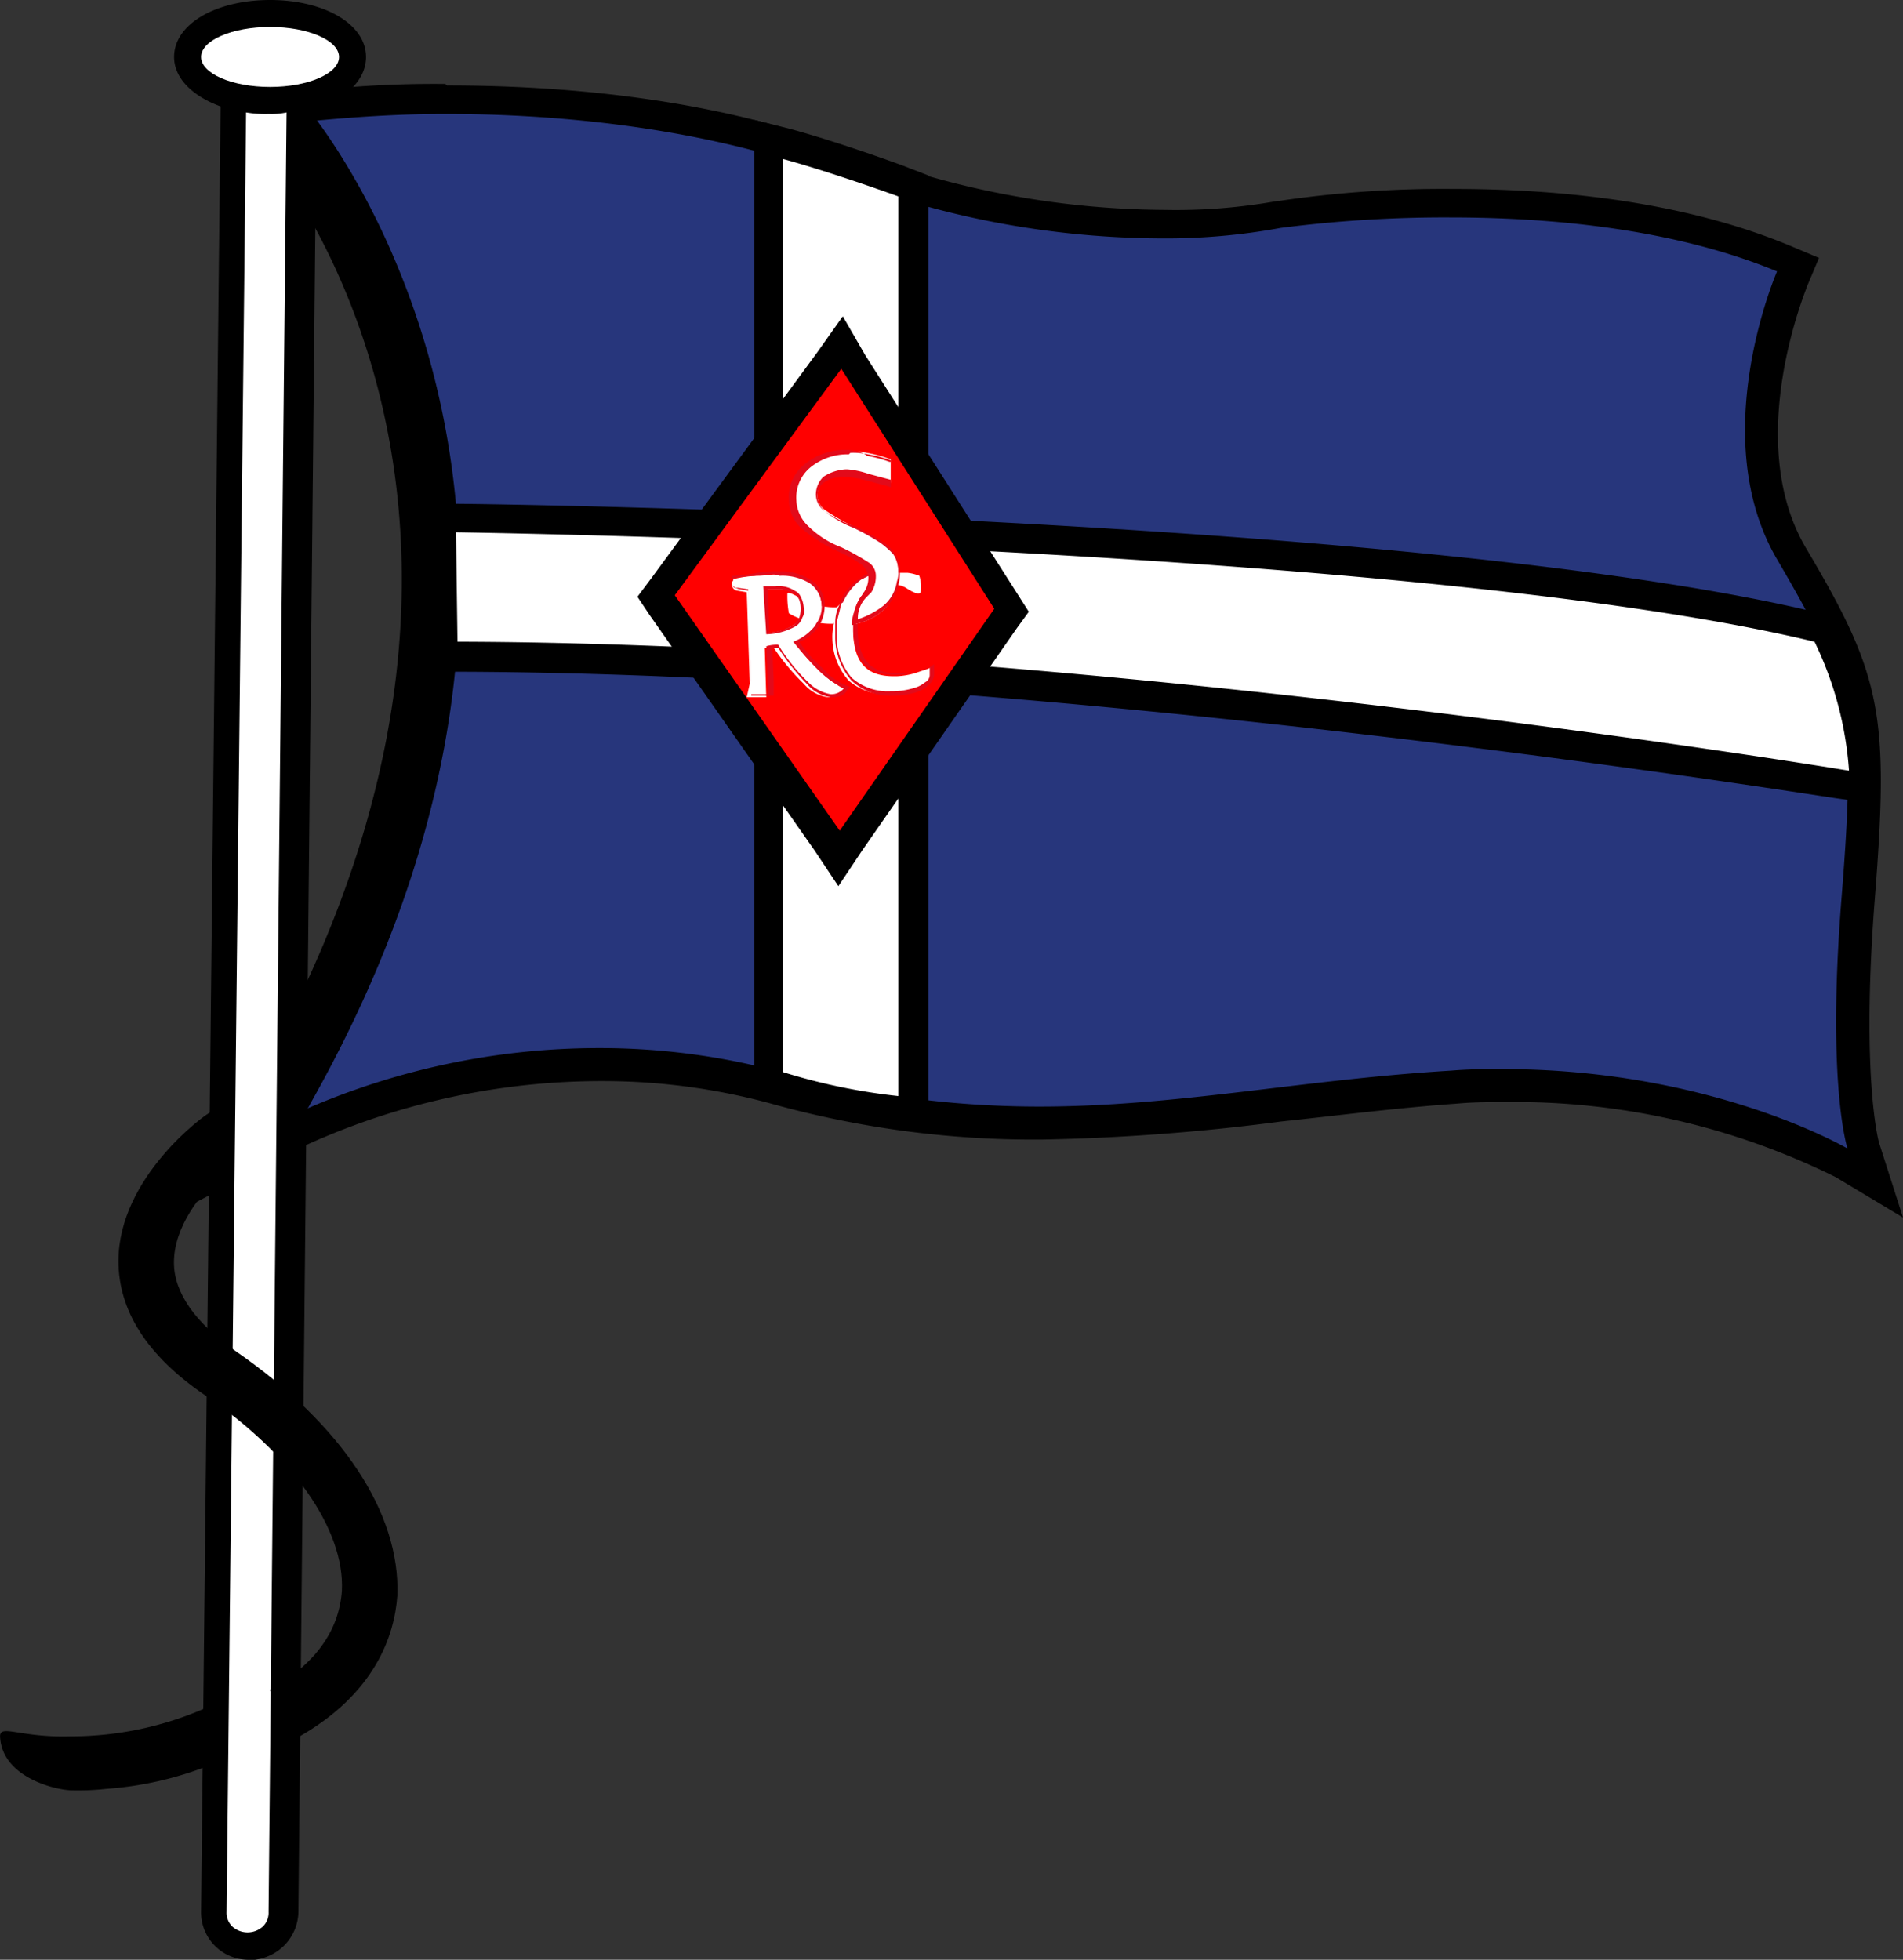 <svg id="Ebene_1" data-name="Ebene 1" xmlns="http://www.w3.org/2000/svg" viewBox="0 0 126.91 130.7"><rect x="0" y="0" width="126.91" height="130.7" fill="#333333" stroke="none"/><path d="M122.81,77.5a49.13,49.13,0,0,0-22.5-5.2c-1.1,0-2.2,0-3.3.1-4.2.3-8.1.7-11.8,1.2a138.25,138.25,0,0,1-15.7,1.2,68.29,68.29,0,0,1-17.9-2.4,44.25,44.25,0,0,0-11.5-1.5,49.23,49.23,0,0,0-20.7,4.6l-4.2,2.2,3-3.7c.2-.3,22.4-29.1,1.6-65.5l-.7-1.3,1.5-.2c3.1-.3,6.1-.5,9.2-.5,7,0,17.4.8,26.8,4.4a60.23,60.23,0,0,0,21,4,49.93,49.93,0,0,0,7.7-.6,88.9,88.9,0,0,1,11.5-.8c6.1,0,14.8.6,22.2,3.7l.9.4-.4.9c0,.1-4.5,10.7-.1,18.3,5,8.5,5.4,10.7,4.5,23.1-.9,12,.3,16.3.4,16.3l.8,2.5Z" style="fill:#27367c"/><path d="M29.71,7.6c7.1,0,17.2.8,26.4,4.3a60.17,60.17,0,0,0,21.4,4,42.19,42.19,0,0,0,7.9-.7,85.71,85.71,0,0,1,11.3-.7c6.5,0,14.8.7,21.8,3.6,0,0-4.8,11,0,19.2s5.3,10.1,4.3,22.6.4,16.7.4,16.7-9-5.3-23-5.3c-1.1,0-2.2,0-3.4.1-10,.6-18.3,2.4-27.5,2.4a65.53,65.53,0,0,1-17.6-2.4A46.36,46.36,0,0,0,40,69.9a49,49,0,0,0-21.2,4.8s23.1-29.1,1.7-66.6c3.1-.3,6.1-.5,9.2-.5m0-2h0a72.46,72.46,0,0,0-9.3.5l-3,.4,1.5,2.6c8.6,15,10.9,30.4,7,45.7a54.61,54.61,0,0,1-8.5,18.7L11.51,81l8.4-4.4a47.69,47.69,0,0,1,20.3-4.5,42.56,42.56,0,0,1,11.2,1.5A65.25,65.25,0,0,0,69.51,76a141.76,141.76,0,0,0,15.9-1.2c3.8-.4,7.6-.9,11.8-1.2,1.1-.1,2.2-.1,3.2-.1a48.17,48.17,0,0,1,22,5l4.5,2.7-1.6-5s-1.2-4.2-.3-16c1-12.6.5-15.1-4.6-23.7-4.2-7.2.1-17.3.1-17.4l.8-1.9-1.9-.8c-6-2.5-13.6-3.8-22.5-3.8a74.55,74.55,0,0,0-11.6.8h-.1a38,38,0,0,1-7.5.6A58.49,58.49,0,0,1,57,10.1c-9.6-3.7-20.1-4.4-27.2-4.4Z"/><path d="M7.11,119.3a17,17,0,0,1-2.3.1c-1,0-4.6-.8-4.8-3.5-.1-1,1.2,0,4.7-.1a22.35,22.35,0,0,0,8.8-1.8c.9-.5,1.7,3.2,1.7,3.2A23.11,23.11,0,0,1,7.11,119.3Z"/><path d="M24.41,3.8c0-2.2-2.8-3.8-6.4-3.8s-6.4,1.6-6.4,3.8c0,1.4,1.2,2.6,3.1,3.3l-1.3,120.4a3.16,3.16,0,0,0,3.2,3.2H17a3.38,3.38,0,0,0,1.9-.9,3.26,3.26,0,0,0,1-2.3L21.11,7.2C23.11,6.6,24.41,5.3,24.41,3.8Z"/><path d="M17.91,127.5a1.28,1.28,0,0,1-.4,1,1.52,1.52,0,0,1-2,0,1.28,1.28,0,0,1-.4-1l1.3-120a7.57,7.57,0,0,0,1.5.1,4.87,4.87,0,0,0,1.2-.1Z" style="fill:#fff"/><ellipse cx="18.01" cy="3.8" rx="4.6" ry="2" style="fill:#fff"/><path d="M19,74.7c-.3,0-.4-5.4.2-6.6,13.7-27.2,5.6-46.7.9-54.5-1.4-2.3-.3-7.2.4-6.4.2.3,22.6,26.7.2,66.4A1.85,1.85,0,0,1,19,74.7Z"/><path d="M59.91,74.1a36.46,36.46,0,0,1-8.1-1.7l-.6-.3V9.3l1.2.3c3.3.9,7.6,2.4,7.8,2.5l.6.2V74Z" style="fill:#fff"/><path d="M52.21,10.6c3.3.9,7.7,2.5,7.7,2.5v60h0a40.53,40.53,0,0,1-7.7-1.6V10.6M50.31,8V72.8l1.1.5a41.52,41.52,0,0,0,8.5,1.8h2V11.7l-1.3-.5c-.2-.1-4.6-1.7-7.9-2.6L50.31,8Z"/><path d="M123.11,52.3c-.5-.1-51.5-8.5-92.7-8.6h-1V34.4h1c.6,0,64.5,1,90.8,7.3l.4.1.2.4a23.62,23.62,0,0,1,2.4,9v1.2Z" style="fill:#fff"/><path d="M30.41,35.5s64.1.9,90.6,7.3a23.38,23.38,0,0,1,2.3,8.6s-51.1-8.5-92.8-8.6l-.1-7.3m-2-2V44.8h2c41.1.1,92,8.5,92.5,8.5l2.3.4V51.4a24.37,24.37,0,0,0-2.5-9.5l-.4-.8-.9-.2c-26.4-6.4-88.4-7.3-91-7.3l-2-.1Z"/><polygon points="43.7 39.7 56.1 22.8 67.41 40.6 56.01 57.1 43.7 39.7" style="fill:red"/><path d="M56.11,24.6l10.2,16L56,55.4,45,39.7l11.1-15.1m.1-3.5-1.7,2.4L43.41,38.6l-.9,1.2.8,1.2,11,15.7,1.6,2.4,1.6-2.4,10.3-14.8.8-1.1-.7-1.1-10.2-16-1.5-2.6Z"/><path d="M57.71,39.6l-.3.3h0Z" style="fill:none"/><path d="M53.11,39.5a1.74,1.74,0,0,0-1.4-.3H51l.1,3.2a4.14,4.14,0,0,0,1.9-.5,1,1,0,0,0,.5-.6,3.55,3.55,0,0,1-.9-.4,5.28,5.28,0,0,1-.1-1.3c0-.2.5,0,1,.3C53.41,39.8,53.31,39.6,53.11,39.5Z" style="fill:none"/><path d="M55.81,40.5a4.1,4.1,0,0,1-1.1-.1h0a2,2,0,0,1-.3,1.1,4.87,4.87,0,0,0,1.2.1l.3-1.2Z" style="fill:#fff"/><path d="M52.51,39.6a6.15,6.15,0,0,0,.1,1.3,3.55,3.55,0,0,0,.9.4.88.88,0,0,0,.1-.7,1.85,1.85,0,0,0-.2-.7C53,39.7,52.51,39.4,52.51,39.6Z" style="fill:#fff"/><path d="M50,45.6l-.2-6.1-.6-.1a.43.43,0,0,1-.3-.7v-.1H49a7.72,7.72,0,0,1,1.5-.2c.5,0,1-.1,1.3-.1H52a3.51,3.51,0,0,1,2,.5,2.09,2.09,0,0,1,.8,1.6,2.66,2.66,0,0,1-.3,1.2c-.1.1-.1.2-.2.3a4.12,4.12,0,0,1-1.3,1,15.37,15.37,0,0,0,1.7,1.9,8.28,8.28,0,0,0,1.5,1.1h.1l-.1.1a.78.78,0,0,1-.4.4,1.27,1.27,0,0,1-.6.1h0a2.6,2.6,0,0,1-1.6-.9,15,15,0,0,1-2-2.4H51l.1,3.3h-1.3Zm1.2-3.4a3.37,3.37,0,0,0,1.7-.5,1.21,1.21,0,0,0,.5-.5,1.27,1.27,0,0,0,.1-.6c0-.2-.1-.4-.1-.6a1.38,1.38,0,0,0-.3-.4,2.66,2.66,0,0,0-1.2-.3h-.8Z" style="fill:#fff"/><path d="M52,38.4a3.51,3.51,0,0,1,2,.5,1.9,1.9,0,0,1,.8,1.5h0a2,2,0,0,1-.3,1.1c-.1.1-.1.2-.2.3a3.32,3.32,0,0,1-1.4,1c.6.7,1.2,1.4,1.8,2a5.72,5.72,0,0,0,1.6,1.1,1.38,1.38,0,0,1-.4.3,1.09,1.09,0,0,1-.5.1h0a2.75,2.75,0,0,1-1.5-.8,12.21,12.21,0,0,1-2-2.5,2.49,2.49,0,0,0-.8.1l.1,2.4v.8h-1.1v-.8l-.2-6.2-.7-.1a.37.37,0,0,1-.3-.1c-.1,0-.1-.1-.1-.2v-.3a7.72,7.72,0,0,1,1.5-.2,7.17,7.17,0,0,1,1.3-.1l.4.1m-.9,3.9a4.14,4.14,0,0,0,1.9-.5,1,1,0,0,0,.5-.6.88.88,0,0,0,.1-.7,1.85,1.85,0,0,0-.2-.7.78.78,0,0,0-.4-.4,1.94,1.94,0,0,0-1.3-.3h-.8l.2,3.2m.9-4.2h-.2a6.64,6.64,0,0,0-1.3.1,8.75,8.75,0,0,1-1.6.2h-.1v.5c0,.1.1.3.2.3s.2.1.4.1l.5.1.2,6v1h1.5v-1l-.1-2.2h.4a15.45,15.45,0,0,0,1.9,2.4,2.6,2.6,0,0,0,1.6.9,1.7,1.7,0,0,0,.7-.1.78.78,0,0,0,.4-.4l.2-.2-.3-.1a4.18,4.18,0,0,1-1.5-1.1,9.34,9.34,0,0,1-1.6-1.8,2.73,2.73,0,0,0,1.2-.9c.1-.1.1-.2.2-.3a2.66,2.66,0,0,0,.3-1.2,2,2,0,0,0-.9-1.7,3.7,3.7,0,0,0-2.1-.6Zm-.8,1.2h.6a2.66,2.66,0,0,1,1.2.3,1.38,1.38,0,0,1,.3.4,1.85,1.85,0,0,1,0,1.2,1,1,0,0,1-.4.5,4.28,4.28,0,0,1-1.6.5l-.1-2.9Z" style="fill:#e30a1a"/><path d="M60.41,39.2s1,.7,1,.2a2.51,2.51,0,0,0-.1-1,3.09,3.09,0,0,0-.8-.2h-1a2,2,0,0,1-.1.8A1.64,1.64,0,0,1,60.41,39.2Z" style="fill:#fff"/><path d="M59.31,46.3a3.85,3.85,0,0,1-2.7-.9,4.3,4.3,0,0,1-1.1-2.8,3.75,3.75,0,0,1,.1-1,2.66,2.66,0,0,1,.3-1.2l.1-.1a4.17,4.17,0,0,1,1.3-1.6l.6-.3H58v.1a2.38,2.38,0,0,1-.3,1.2l-.3.3a3,3,0,0,0-.5,1.5v.8c.1,1.9.9,2.8,2.7,2.8h.2a5,5,0,0,0,1.2-.2l.9-.3.2-.1V45a.6.6,0,0,1-.3.6,3.55,3.55,0,0,1-.9.4,5.07,5.07,0,0,1-1.3.2Z" style="fill:#fff"/><path d="M58,38.4h0a2,2,0,0,1-.3,1.1l-.3.3h0a3,3,0,0,0-.5,1.5v.8c.1,2,1,2.9,2.8,2.9h.2a5,5,0,0,0,1.2-.2l.9-.3V45a.55.55,0,0,1-.3.5,2,2,0,0,1-.8.4,5.07,5.07,0,0,1-1.3.2h-.2a3.61,3.61,0,0,1-2.6-.9,4.19,4.19,0,0,1-1-2.8v-.9l.3-1.2a.1.1,0,0,1,.1-.1,4,4,0,0,1,1.3-1.6c.1,0,.3-.2.5-.2m.3-.3-.3.1a3.9,3.9,0,0,0-2,2v.1h0a2.66,2.66,0,0,0-.3,1.2v1a4.36,4.36,0,0,0,1.1,2.9,3.78,3.78,0,0,0,2.7,1h.2a5.85,5.85,0,0,0,1.3-.2,2,2,0,0,0,.9-.5,1,1,0,0,0,.4-.7v-.7l-.3.2a3.18,3.18,0,0,1-.9.3,4.48,4.48,0,0,1-1.1.1h-.2c-1.7,0-2.5-.9-2.6-2.7v-.8a2.39,2.39,0,0,1,.5-1.4h0c.1-.1.2-.2.2-.3a2,2,0,0,0,.4-1.3v-.3Z" style="fill:#e30a1a"/><path d="M57,41.5a2.45,2.45,0,0,1,.6-1.6l.3-.3a2,2,0,0,0,.3-1.1,1.19,1.19,0,0,0-.5-.9,10.42,10.42,0,0,0-1.8-1,7.89,7.89,0,0,1-2.3-1.4,2.5,2.5,0,0,1-.8-1.8,2.81,2.81,0,0,1,.9-2.3,4.21,4.21,0,0,1,2.6-1h.3a4.87,4.87,0,0,1,1.2.1,8.33,8.33,0,0,1,1.5.4h.1v1.6l-1.6-.5a6.11,6.11,0,0,0-1.3-.3h-.1a1.87,1.87,0,0,0-1.4.5,1.61,1.61,0,0,0-.5,1.1,1.23,1.23,0,0,0,.5,1,11.78,11.78,0,0,0,1.9,1.1,16.18,16.18,0,0,1,1.8,1,2,2,0,0,1,.9.9,2,2,0,0,1,.3,1.1,2.77,2.77,0,0,1-.1.9,3.15,3.15,0,0,1-.9,1.7,3.84,3.84,0,0,1-1.8.9l-.1-.1Z" style="fill:#fff"/><path d="M56.71,30.2a4.87,4.87,0,0,1,1.2.1,8.33,8.33,0,0,1,1.5.4V32l-1.5-.4a5.77,5.77,0,0,0-1.4-.3h-.1a3,3,0,0,0-1.5.5,1.66,1.66,0,0,0-.5,1.2,1.38,1.38,0,0,0,.6,1.1,7.24,7.24,0,0,0,1.9,1.1,16.18,16.18,0,0,1,1.8,1,6.47,6.47,0,0,1,.9.8,1.93,1.93,0,0,1,.3,1h0a2,2,0,0,1-.1.8,2.6,2.6,0,0,1-.9,1.6,5.56,5.56,0,0,1-1.7.9,2,2,0,0,1,.6-1.5h0l.3-.3a2,2,0,0,0,.3-1.1h0a1.05,1.05,0,0,0-.5-.9,16.18,16.18,0,0,0-1.8-1,6.36,6.36,0,0,1-2.2-1.4,2.49,2.49,0,0,1-.8-1.7,2.62,2.62,0,0,1,.9-2.2,3.92,3.92,0,0,1,2.6-.9l.1-.1m-.1-.2h-.3a4.27,4.27,0,0,0-2.7,1,2.8,2.8,0,0,0-1,2.4,2.5,2.5,0,0,0,.8,1.8,11.35,11.35,0,0,0,2.3,1.5,8.11,8.11,0,0,1,1.8,1,1.23,1.23,0,0,1,.4.8,1.69,1.69,0,0,1-.3,1c-.1.1-.1.2-.2.3h0a5.23,5.23,0,0,0-.6,1.6v.3l.3-.1a3.84,3.84,0,0,0,1.8-.9,3.35,3.35,0,0,0,1-1.7,2.77,2.77,0,0,0,.1-.9h0a2,2,0,0,0-.3-1.1,2.58,2.58,0,0,0-.9-.9,16.18,16.18,0,0,0-1.8-1,7.5,7.5,0,0,1-2-1,1.62,1.62,0,0,1-.5-.9,1.16,1.16,0,0,1,.4-1,2.2,2.2,0,0,1,1.3-.4h.1a5.85,5.85,0,0,1,1.3.2l1.5.4.3.1V30.8h-.1a8.33,8.33,0,0,0-1.5-.4c-.3-.3-.7-.3-1.2-.4Z" style="fill:#e30a1a"/><path d="M19.81,115.9,18,112.7q4.5-2.55,4.8-6.6c.2-4.1-3.3-9.1-9.2-13.1-3.8-2.6-5.7-5.6-5.7-8.9,0-5.6,5.8-9.8,6.1-9.9l.9,1.6s.5,1.9-.2,2.6c-1.3,1.2-3.1,3.4-3.1,5.8,0,2,1.4,4,4.1,5.9,7.1,4.9,11,10.8,10.8,16.3C26.31,109.1,25,113,19.81,115.9Z"/></svg>